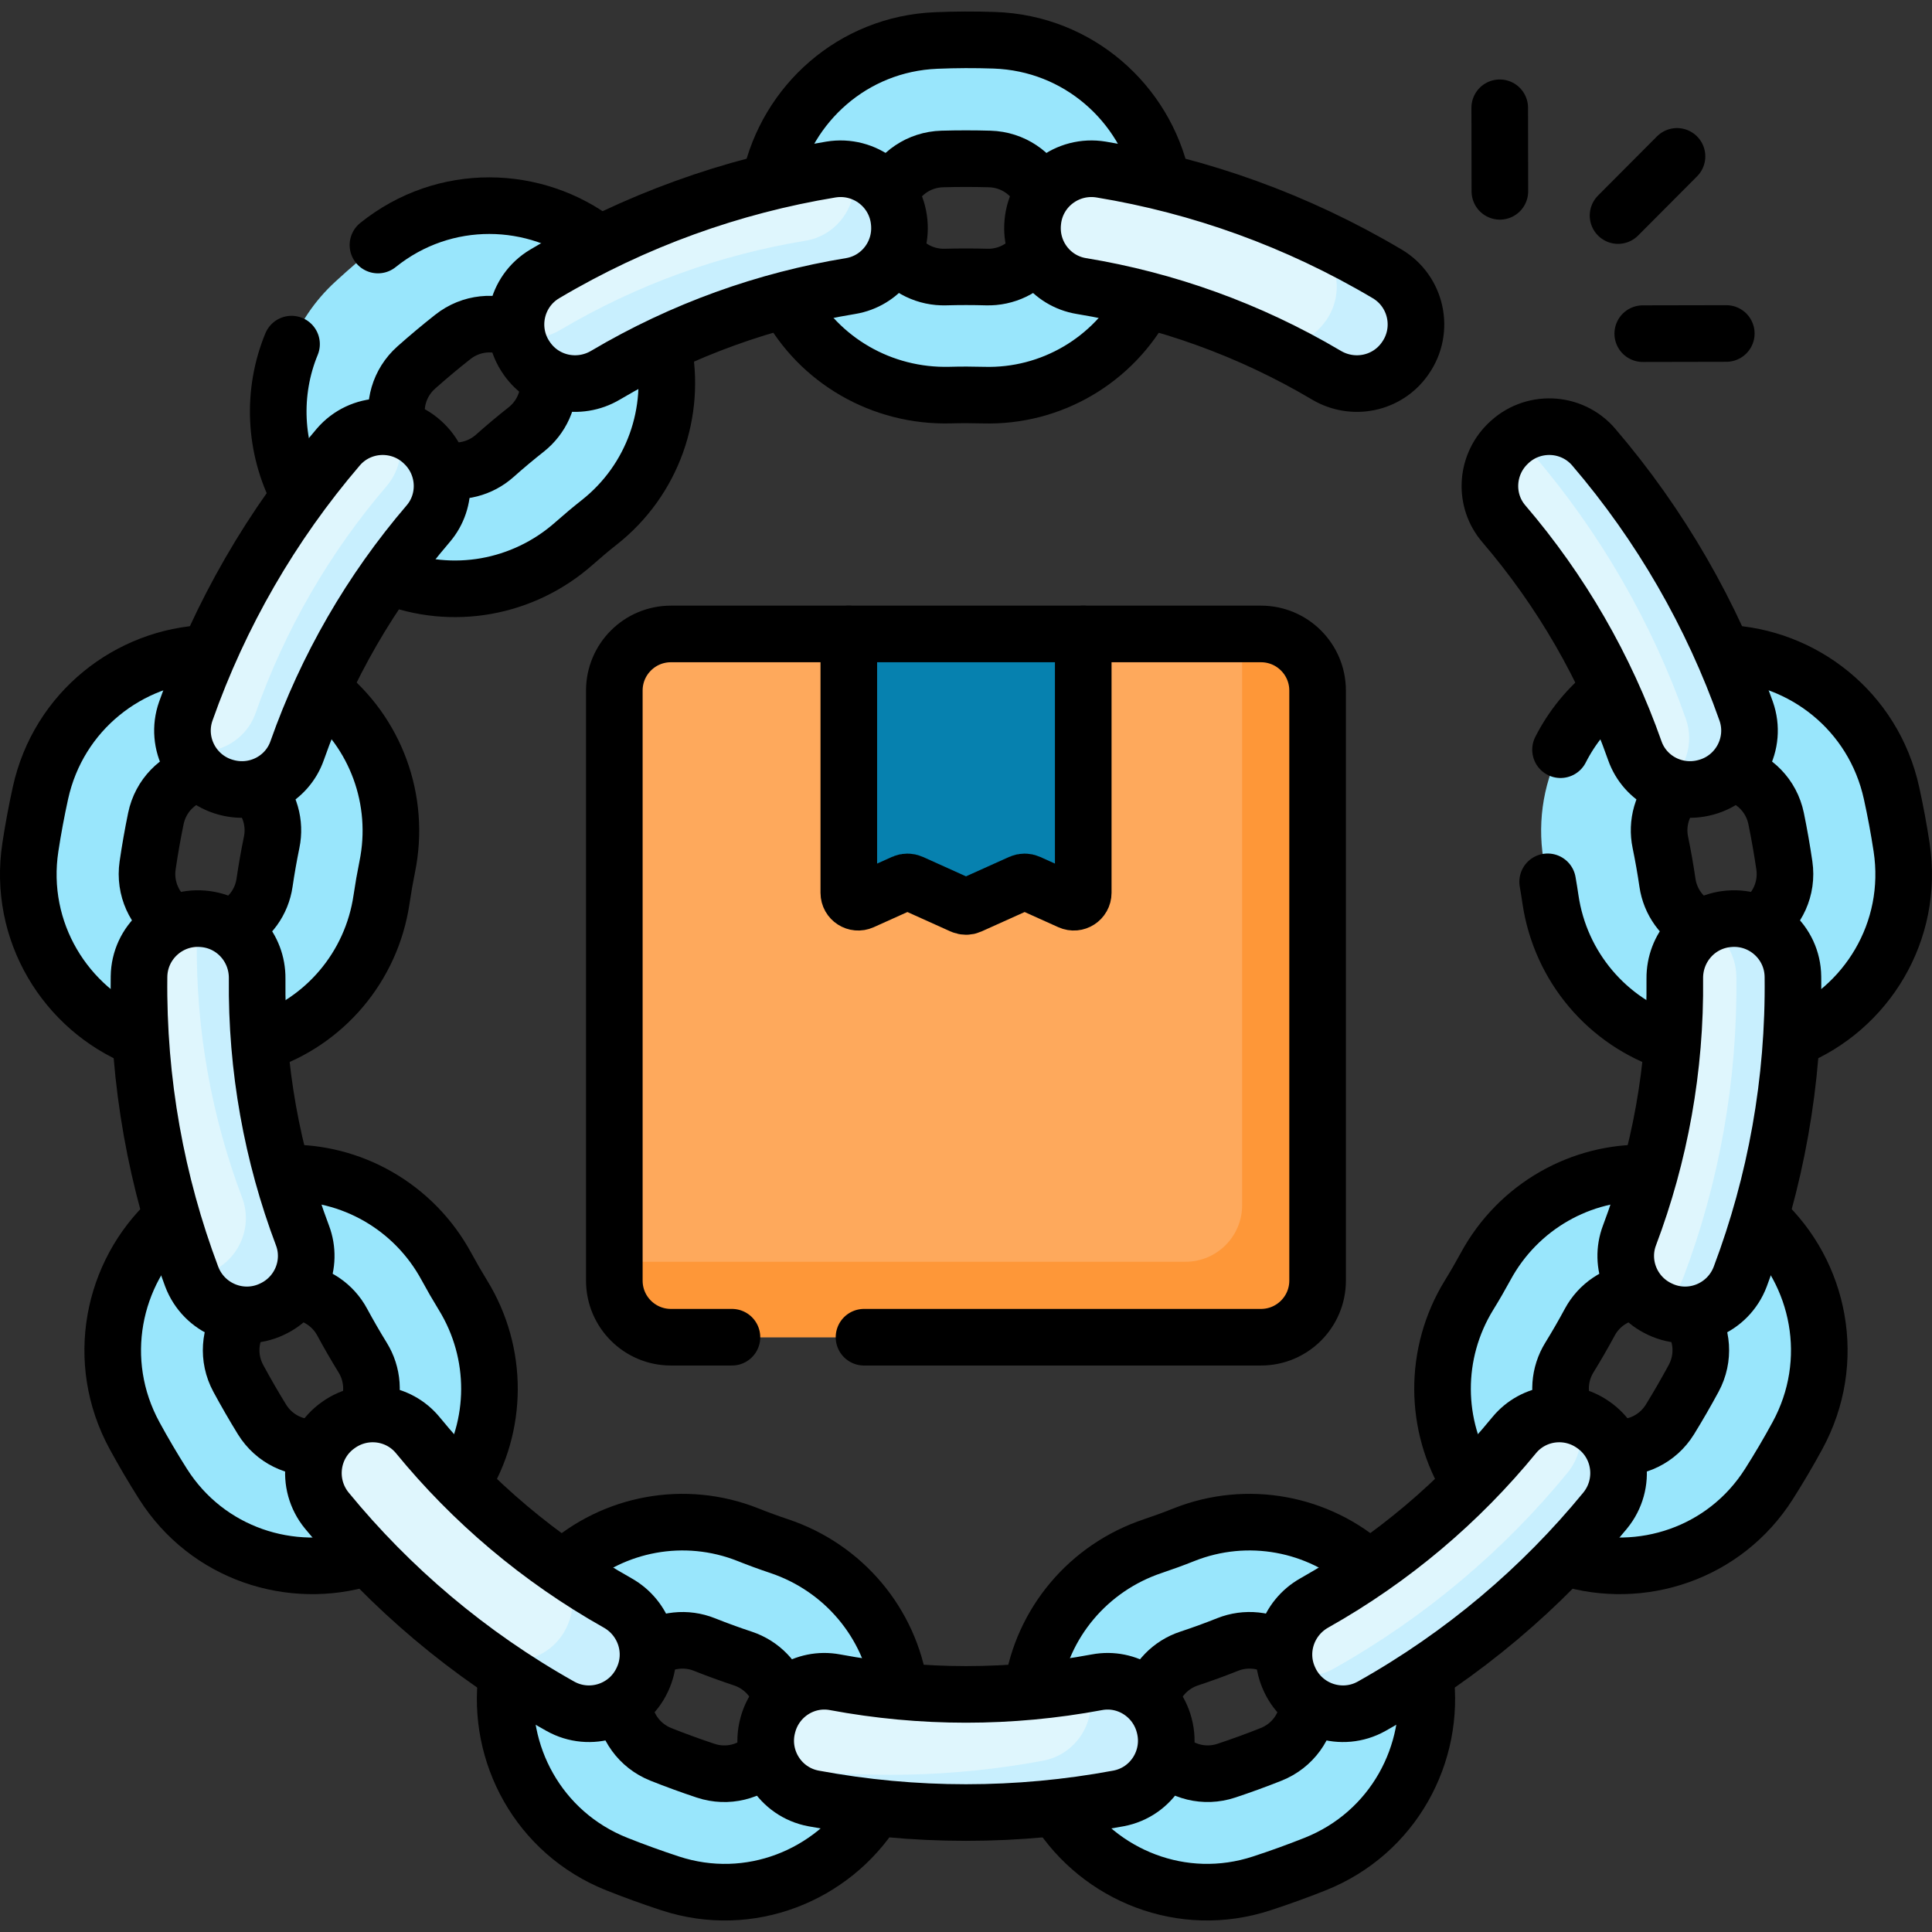 <svg width="70" height="70" viewBox="0 0 70 70" fill="none" xmlns="http://www.w3.org/2000/svg">
<rect x="0" y="0" width="70" height="70" fill="#333333" stroke="none"/>
<g clip-path="url(#clip0_2723_22245)">
<path d="M36.031 1.459C35.326 1.435 34.621 1.437 33.917 1.467C29.812 1.637 26.924 5.572 27.988 9.541L27.994 9.562C28.768 12.453 31.437 14.394 34.428 14.315C34.826 14.304 35.225 14.305 35.626 14.316C38.597 14.403 41.237 12.434 42.006 9.563L42.014 9.535C43.083 5.545 40.159 1.602 36.031 1.459ZM32.128 8.455C31.769 7.117 32.756 5.8 34.141 5.76C34.713 5.744 35.286 5.744 35.859 5.76C37.243 5.8 38.23 7.116 37.871 8.454C37.747 8.919 37.469 9.328 37.083 9.616C36.697 9.903 36.225 10.052 35.744 10.038C35.248 10.024 34.752 10.024 34.256 10.038C33.775 10.052 33.303 9.904 32.917 9.616C32.531 9.329 32.253 8.92 32.128 8.455ZM19.472 57.887L19.467 57.894C17.09 61.288 18.504 66.012 22.355 67.541C22.989 67.793 23.631 68.025 24.279 68.238C28.194 69.522 32.281 66.793 32.641 62.688L32.641 62.682C32.902 59.703 31.062 56.965 28.226 56.017C27.848 55.891 27.474 55.754 27.103 55.607C24.338 54.506 21.179 55.449 19.472 57.887ZM25.564 64.155C25.019 63.974 24.48 63.777 23.946 63.565C22.66 63.053 22.182 61.478 22.976 60.344C23.252 59.95 23.654 59.66 24.115 59.522C24.576 59.383 25.071 59.405 25.518 59.583C25.98 59.767 26.447 59.937 26.918 60.093C27.376 60.245 27.768 60.546 28.033 60.949C28.298 61.351 28.419 61.831 28.377 62.311V62.312C28.256 63.691 26.878 64.591 25.564 64.155ZM37.359 62.68C37.718 66.793 41.801 69.489 45.737 68.239C46.369 68.038 46.994 67.817 47.612 67.576C51.49 66.062 52.933 61.322 50.545 57.912L50.528 57.887C48.812 55.435 45.639 54.521 42.856 55.622C42.486 55.768 42.112 55.904 41.733 56.03C38.911 56.966 37.099 59.717 37.359 62.68ZM46.053 63.564C45.52 63.776 44.981 63.973 44.437 64.154C43.123 64.59 41.745 63.689 41.625 62.31V62.309C41.583 61.83 41.704 61.35 41.969 60.947C42.233 60.545 42.626 60.244 43.084 60.093C43.554 59.937 44.02 59.767 44.481 59.583C44.929 59.405 45.423 59.383 45.885 59.521C46.346 59.66 46.747 59.949 47.024 60.344C47.818 61.478 47.34 63.052 46.053 63.564ZM53.825 45.891C53.636 46.24 53.437 46.585 53.229 46.923C51.666 49.464 52.032 52.742 54.142 54.851C57.044 57.753 61.897 57.231 64.095 53.765C64.457 53.194 64.8 52.612 65.123 52.019C67.117 48.359 65.186 43.798 61.16 42.719L61.148 42.716C58.265 41.944 55.245 43.267 53.825 45.891ZM57.168 51.822C56.828 51.482 56.612 51.037 56.556 50.559C56.501 50.081 56.608 49.598 56.86 49.189C57.12 48.767 57.368 48.337 57.604 47.901C57.832 47.477 58.197 47.143 58.639 46.953C59.081 46.762 59.574 46.726 60.038 46.851C61.376 47.209 62.023 48.722 61.365 49.941C61.094 50.444 60.808 50.94 60.508 51.427C59.781 52.605 58.147 52.802 57.168 51.822ZM68.535 28.736C67.651 24.707 63.276 22.524 59.537 24.268C56.833 25.529 55.373 28.484 55.971 31.408C56.05 31.798 56.119 32.191 56.177 32.585C56.61 35.535 58.999 37.81 61.97 38.069L61.997 38.072C66.147 38.435 69.528 34.81 68.899 30.692C68.799 30.036 68.677 29.384 68.535 28.736ZM62.346 33.804C61.866 33.763 61.414 33.56 61.064 33.23C60.714 32.899 60.485 32.46 60.416 31.983C60.344 31.492 60.258 31.003 60.158 30.517C60.06 30.046 60.125 29.555 60.341 29.124C60.557 28.694 60.913 28.349 61.349 28.145C62.604 27.56 64.074 28.303 64.352 29.66C64.468 30.221 64.567 30.786 64.65 31.354C64.85 32.724 63.726 33.925 62.346 33.804ZM13.694 8.878C13.166 9.302 12.652 9.744 12.152 10.203C9.133 12.972 9.464 17.83 12.821 20.18C15.27 21.895 18.561 21.671 20.8 19.689C21.098 19.425 21.403 19.169 21.716 18.922C24.052 17.078 24.816 13.871 23.558 11.173L23.549 11.155C21.786 7.373 16.946 6.263 13.694 8.878ZM15.274 16.672C14.14 15.877 14.049 14.233 15.084 13.314C15.513 12.933 15.953 12.564 16.404 12.208C17.49 11.35 19.092 11.724 19.677 12.979C19.881 13.415 19.931 13.908 19.82 14.376C19.709 14.845 19.443 15.262 19.065 15.561C18.675 15.868 18.295 16.187 17.924 16.517C17.565 16.837 17.107 17.027 16.626 17.055C16.145 17.083 15.669 16.948 15.274 16.672ZM8.852 42.716L8.84 42.72C4.814 43.798 2.882 48.359 4.877 52.019C5.2 52.612 5.543 53.194 5.905 53.765C8.103 57.231 12.956 57.753 15.858 54.851C17.968 52.742 18.334 49.464 16.771 46.923C16.563 46.585 16.364 46.241 16.175 45.891C14.755 43.267 11.735 41.944 8.852 42.716ZM9.492 51.427C9.192 50.94 8.906 50.444 8.634 49.941C7.977 48.722 8.624 47.209 9.961 46.851C10.426 46.726 10.919 46.762 11.361 46.953C11.803 47.143 12.168 47.477 12.396 47.901C12.632 48.337 12.88 48.767 13.14 49.189C13.393 49.598 13.499 50.081 13.444 50.559C13.388 51.037 13.172 51.482 12.832 51.822C11.853 52.802 10.219 52.605 9.492 51.427ZM1.465 28.736C1.323 29.384 1.201 30.036 1.101 30.692C0.472 34.81 3.853 38.435 8.003 38.072L8.03 38.069C11.001 37.809 13.39 35.535 13.823 32.585C13.881 32.19 13.95 31.798 14.03 31.408C14.628 28.484 13.167 25.529 10.463 24.268C6.725 22.524 2.349 24.707 1.465 28.736ZM7.654 33.804C6.275 33.925 5.15 32.724 5.35 31.354C5.433 30.786 5.532 30.221 5.648 29.66C5.926 28.303 7.396 27.56 8.651 28.145C9.087 28.349 9.443 28.694 9.659 29.124C9.875 29.555 9.94 30.046 9.842 30.517C9.742 31.003 9.656 31.492 9.585 31.983C9.515 32.46 9.286 32.899 8.936 33.23C8.586 33.56 8.134 33.763 7.654 33.804Z" fill="#99E6FC"/>
<path d="M27.823 62.496L27.817 62.518C27.497 63.714 28.26 64.934 29.477 65.161C33.128 65.842 36.873 65.842 40.524 65.161C41.741 64.934 42.505 63.714 42.184 62.518L42.178 62.496C41.892 61.428 40.835 60.748 39.748 60.951C36.611 61.538 33.391 61.538 30.253 60.951C29.167 60.748 28.11 61.428 27.823 62.496Z" fill="#DFF6FD"/>
<path d="M42.183 62.518L42.177 62.495C41.891 61.428 40.834 60.748 39.748 60.951C39.635 60.972 39.522 60.992 39.408 61.012C39.421 61.05 39.432 61.089 39.443 61.128L39.449 61.151C39.77 62.347 39.006 63.567 37.789 63.794C34.544 64.399 31.222 64.467 27.955 63.995C28.237 64.58 28.784 65.032 29.477 65.161C33.127 65.842 36.873 65.842 40.523 65.161C41.741 64.934 42.504 63.714 42.183 62.518Z" fill="#C8EFFE"/>
<path d="M46.718 60.842L46.728 60.862C47.251 61.985 48.62 62.426 49.699 61.819C53.017 59.956 55.857 57.536 58.156 54.734C58.945 53.772 58.757 52.345 57.738 51.631L57.718 51.617C56.81 50.981 55.561 51.145 54.859 52.002C52.891 54.404 50.461 56.479 47.621 58.077C46.645 58.627 46.245 59.826 46.718 60.842Z" fill="#DFF6FD"/>
<path d="M57.739 51.631L57.719 51.617C57.551 51.499 57.367 51.406 57.172 51.341C57.284 51.683 57.308 52.048 57.241 52.403C57.174 52.757 57.019 53.088 56.79 53.366C54.491 56.169 51.651 58.589 48.334 60.452C48.077 60.597 47.793 60.686 47.5 60.715C47.207 60.744 46.911 60.711 46.631 60.619C46.656 60.694 46.686 60.768 46.72 60.841L46.729 60.862C47.253 61.984 48.621 62.426 49.701 61.819C53.018 59.956 55.858 57.536 58.157 54.733C58.946 53.772 58.758 52.344 57.739 51.631Z" fill="#C8EFFE"/>
<path d="M62.625 33.292C61.509 33.39 60.67 34.336 60.682 35.456C60.718 38.715 60.136 41.857 59.04 44.762C58.649 45.799 59.131 46.962 60.136 47.43L60.158 47.441C61.285 47.966 62.616 47.416 63.054 46.252C64.331 42.859 65.007 39.19 64.962 35.385C64.947 34.147 63.881 33.183 62.647 33.291L62.625 33.292Z" fill="#DFF6FD"/>
<path d="M64.963 35.385C64.948 34.147 63.882 33.183 62.648 33.291L62.625 33.292C62.336 33.317 62.055 33.402 61.799 33.54C62.451 33.896 62.902 34.583 62.912 35.385C62.957 39.19 62.281 42.859 61.004 46.251C60.824 46.731 60.478 47.13 60.029 47.377C60.064 47.395 60.1 47.413 60.136 47.43L60.158 47.441C61.286 47.966 62.616 47.415 63.054 46.252C64.332 42.859 65.008 39.19 64.963 35.385Z" fill="#C8EFFE"/>
<path d="M59.234 27.2C59.601 28.242 60.718 28.818 61.786 28.532L61.808 28.526C63.004 28.205 63.679 26.934 63.267 25.767C62.032 22.265 60.159 19.021 57.744 16.2C56.939 15.259 55.501 15.208 54.625 16.084L54.608 16.101C53.827 16.882 53.767 18.138 54.486 18.977C56.563 21.401 58.173 24.189 59.234 27.2Z" fill="#DFF6FD"/>
<path d="M63.267 25.767C62.032 22.265 60.159 19.021 57.744 16.2C56.994 15.324 55.694 15.22 54.812 15.917C55.099 16.045 55.353 16.235 55.556 16.473C57.971 19.295 59.844 22.538 61.08 26.04C61.394 26.931 61.075 27.883 60.375 28.426C60.82 28.62 61.317 28.658 61.786 28.532L61.808 28.526C63.004 28.205 63.679 26.934 63.267 25.767Z" fill="#C8EFFE"/>
<path d="M50.906 12.994L50.919 12.975C51.63 11.961 51.328 10.555 50.263 9.923C46.991 7.982 43.475 6.732 39.898 6.143C38.671 5.94 37.529 6.817 37.421 8.056L37.418 8.08C37.322 9.185 38.088 10.184 39.181 10.364C42.245 10.867 45.257 11.934 48.061 13.594C49.025 14.165 50.264 13.912 50.906 12.994Z" fill="#DFF6FD"/>
<path d="M50.262 9.924C49.022 9.188 47.731 8.543 46.399 7.993C46.733 8.175 47.063 8.362 47.391 8.556C48.456 9.188 48.758 10.594 48.047 11.609L48.034 11.627C47.57 12.29 46.795 12.606 46.037 12.516C46.727 12.845 47.402 13.205 48.06 13.595C49.024 14.165 50.263 13.912 50.905 12.994L50.918 12.976C51.629 11.961 51.327 10.556 50.262 9.924Z" fill="#C8EFFE"/>
<path d="M9.317 35.456C9.282 38.715 9.863 41.857 10.959 44.762C11.351 45.799 10.868 46.962 9.864 47.43L9.842 47.441C8.714 47.966 7.384 47.416 6.945 46.252C5.668 42.859 4.992 39.19 5.037 35.385C5.052 34.147 6.118 33.183 7.352 33.291L7.375 33.292C8.491 33.39 9.33 34.336 9.317 35.456Z" fill="#DFF6FD"/>
<path d="M10.96 44.762C9.864 41.857 9.282 38.715 9.318 35.456C9.33 34.336 8.491 33.39 7.375 33.292L7.353 33.291C7.231 33.28 7.109 33.279 6.988 33.289C7.085 33.545 7.134 33.816 7.13 34.089C7.095 37.347 7.676 40.49 8.773 43.395C9.164 44.432 8.681 45.595 7.677 46.063L7.655 46.073C7.433 46.177 7.195 46.242 6.951 46.264C7.394 47.419 8.719 47.964 9.842 47.441L9.864 47.43C10.869 46.962 11.351 45.799 10.96 44.762Z" fill="#C8EFFE"/>
<path d="M8.214 28.532L8.192 28.526C6.996 28.206 6.321 26.935 6.733 25.767C7.968 22.265 9.841 19.021 12.256 16.2C13.061 15.26 14.499 15.209 15.375 16.084L15.392 16.101C16.173 16.882 16.233 18.138 15.514 18.977C13.437 21.401 11.827 24.189 10.766 27.2C10.399 28.243 9.282 28.818 8.214 28.532Z" fill="#DFF6FD"/>
<path d="M15.391 16.101L15.375 16.084C15.103 15.811 14.762 15.618 14.389 15.524C14.637 16.218 14.517 17.018 14.01 17.61C11.933 20.034 10.323 22.822 9.262 25.833C8.898 26.869 7.792 27.444 6.73 27.17C6.955 27.81 7.481 28.336 8.191 28.526L8.214 28.532C9.281 28.818 10.399 28.242 10.766 27.2C11.827 24.189 13.437 21.401 15.514 18.977C16.233 18.138 16.173 16.882 15.391 16.101Z" fill="#C8EFFE"/>
<path d="M19.094 12.994L19.081 12.975C18.37 11.961 18.672 10.555 19.737 9.923C23.009 7.982 26.525 6.732 30.102 6.143C31.329 5.94 32.471 6.817 32.58 8.056L32.582 8.08C32.678 9.185 31.913 10.184 30.819 10.364C27.755 10.867 24.743 11.934 21.939 13.594C20.975 14.165 19.736 13.912 19.094 12.994Z" fill="#DFF6FD"/>
<path d="M32.584 8.081L32.582 8.056C32.497 7.094 31.79 6.351 30.903 6.161C30.921 6.244 30.933 6.329 30.941 6.416L30.943 6.44C31.04 7.544 30.274 8.544 29.18 8.723C26.116 9.226 23.104 10.294 20.3 11.954C19.833 12.232 19.278 12.323 18.746 12.21C18.806 12.485 18.921 12.745 19.083 12.976L19.096 12.994C19.738 13.912 20.977 14.165 21.941 13.594C24.745 11.934 27.757 10.867 30.821 10.364C31.915 10.184 32.681 9.185 32.584 8.081Z" fill="#C8EFFE"/>
<path d="M12.282 51.617L12.261 51.631C11.243 52.345 11.054 53.772 11.843 54.734C14.142 57.536 16.982 59.956 20.3 61.819C21.38 62.426 22.748 61.985 23.271 60.862L23.281 60.842C23.754 59.826 23.354 58.627 22.378 58.077C19.538 56.479 17.108 54.404 15.14 52.002C14.438 51.145 13.19 50.981 12.282 51.617Z" fill="#DFF6FD"/>
<path d="M22.376 58.077C21.686 57.688 21.013 57.268 20.362 56.817C20.78 57.421 20.875 58.219 20.545 58.927L20.535 58.948C20.012 60.07 18.644 60.511 17.564 59.905C17.186 59.693 16.813 59.473 16.445 59.245C17.661 60.201 18.949 61.062 20.298 61.819C21.378 62.425 22.746 61.984 23.27 60.862L23.279 60.841C23.753 59.826 23.353 58.626 22.376 58.077Z" fill="#C8EFFE"/>
<path d="M45.688 48.45H24.309C23.176 48.45 22.258 47.532 22.258 46.399V25.02C22.258 23.887 23.176 22.969 24.309 22.969H30.752L34.998 24.383L39.245 22.969H45.688C46.821 22.969 47.739 23.887 47.739 25.02V46.399C47.739 47.532 46.821 48.45 45.688 48.45Z" fill="#FEA95C"/>
<path d="M45.688 22.969H45.005V43.665C45.005 44.797 44.086 45.716 42.954 45.716H22.258V46.399C22.258 47.532 23.176 48.45 24.309 48.45H45.688C46.821 48.45 47.739 47.532 47.739 46.399V25.02C47.739 23.887 46.821 22.969 45.688 22.969Z" fill="#FE9738"/>
<path d="M39.248 22.969H30.754V32.348C30.754 32.596 31.01 32.761 31.236 32.659L32.737 31.983C32.781 31.963 32.829 31.953 32.877 31.953C32.926 31.953 32.974 31.963 33.018 31.983L34.86 32.813C34.904 32.833 34.952 32.844 35.001 32.844C35.049 32.844 35.097 32.833 35.141 32.813L36.984 31.983C37.028 31.963 37.076 31.953 37.124 31.953C37.173 31.953 37.221 31.963 37.265 31.983L38.766 32.659C38.992 32.761 39.248 32.596 39.248 32.348L39.248 22.969Z" fill="#0681AF"/>
<path d="M27.822 62.495L27.816 62.518C27.495 63.714 28.259 64.934 29.476 65.161C33.127 65.842 36.872 65.842 40.523 65.161C41.74 64.934 42.503 63.714 42.183 62.518L42.177 62.495C41.891 61.428 40.833 60.748 39.747 60.951C36.609 61.538 33.39 61.538 30.252 60.951C29.165 60.748 28.108 61.428 27.822 62.495ZM46.719 60.841L46.728 60.862C47.252 61.984 48.62 62.426 49.7 61.819C53.017 59.956 55.857 57.536 58.156 54.733C58.945 53.772 58.757 52.344 57.738 51.631L57.718 51.617C56.81 50.981 55.561 51.145 54.859 52.002C52.891 54.404 50.461 56.479 47.621 58.077C46.645 58.627 46.245 59.826 46.719 60.841ZM62.624 33.292C61.508 33.39 60.669 34.336 60.681 35.456C60.717 38.715 60.136 41.857 59.039 44.762C58.648 45.799 59.13 46.962 60.135 47.43L60.157 47.441C61.284 47.966 62.615 47.416 63.053 46.252C64.331 42.859 65.007 39.19 64.961 35.385C64.947 34.147 63.88 33.183 62.647 33.29L62.624 33.292ZM59.233 27.2C59.6 28.242 60.718 28.818 61.785 28.532L61.808 28.526C63.004 28.206 63.679 26.934 63.267 25.767C62.031 22.265 60.159 19.021 57.744 16.2C56.938 15.259 55.5 15.208 54.625 16.084L54.608 16.101C53.827 16.882 53.766 18.138 54.486 18.977C56.563 21.401 58.172 24.189 59.233 27.2ZM50.905 12.994L50.918 12.975C51.628 11.961 51.326 10.555 50.261 9.923C46.989 7.982 43.473 6.732 39.897 6.143C38.669 5.94 37.527 6.817 37.419 8.056L37.417 8.08C37.32 9.185 38.086 10.184 39.18 10.364C42.243 10.867 45.256 11.934 48.059 13.594C49.023 14.165 50.262 13.912 50.905 12.994ZM9.317 35.456C9.282 38.715 9.863 41.857 10.959 44.762C11.351 45.799 10.868 46.962 9.864 47.43L9.842 47.441C8.714 47.966 7.384 47.416 6.945 46.252C5.668 42.859 4.992 39.19 5.037 35.385C5.052 34.147 6.118 33.183 7.352 33.29L7.375 33.292C8.491 33.39 9.33 34.336 9.317 35.456ZM8.213 28.532L8.191 28.526C6.995 28.206 6.32 26.934 6.732 25.767C7.967 22.265 9.84 19.021 12.255 16.2C13.06 15.259 14.498 15.208 15.374 16.084L15.391 16.101C16.172 16.882 16.232 18.138 15.513 18.977C13.436 21.401 11.826 24.189 10.765 27.2C10.398 28.242 9.281 28.818 8.213 28.532ZM19.094 12.994L19.081 12.975C18.37 11.961 18.672 10.555 19.738 9.923C23.01 7.982 26.526 6.732 30.102 6.143C31.329 5.94 32.471 6.817 32.58 8.056L32.582 8.08C32.679 9.185 31.913 10.184 30.819 10.364C27.755 10.867 24.743 11.934 21.939 13.594C20.975 14.165 19.737 13.912 19.094 12.994ZM12.281 51.617L12.261 51.631C11.242 52.344 11.054 53.772 11.843 54.733C14.142 57.536 16.982 59.956 20.299 61.819C21.379 62.426 22.747 61.984 23.27 60.862L23.28 60.841C23.753 59.826 23.354 58.627 22.377 58.077C19.538 56.479 17.107 54.404 15.14 52.002C14.437 51.145 13.189 50.981 12.281 51.617Z" stroke="black" stroke-width="2.051" stroke-miterlimit="10" stroke-linecap="round" stroke-linejoin="round"/>
<path d="M14.137 20.888C16.361 21.768 18.943 21.334 20.801 19.689C21.099 19.425 21.404 19.169 21.717 18.922C23.658 17.39 24.513 14.916 24.026 12.576M19.875 13.76C19.895 14.103 19.832 14.446 19.691 14.76C19.55 15.073 19.335 15.348 19.066 15.561C18.676 15.868 18.296 16.187 17.925 16.517C17.669 16.745 17.363 16.908 17.031 16.992C16.699 17.077 16.352 17.081 16.018 17.003M37.523 9.176C37.318 9.452 37.049 9.675 36.74 9.825C36.43 9.975 36.089 10.048 35.745 10.038C35.249 10.024 34.752 10.024 34.256 10.038C33.913 10.048 33.572 9.975 33.263 9.826C32.953 9.676 32.685 9.454 32.479 9.178M28.541 10.939C29.678 13.05 31.942 14.381 34.429 14.315C34.827 14.304 35.226 14.305 35.627 14.316C38.1 14.389 40.344 13.036 41.47 10.925M10.751 46.791C11.095 46.829 11.424 46.95 11.711 47.143C11.997 47.336 12.233 47.596 12.397 47.901C12.633 48.337 12.881 48.767 13.141 49.189C13.322 49.482 13.429 49.815 13.454 50.159C13.478 50.502 13.419 50.847 13.282 51.163M16.774 53.696C18.037 51.66 18.072 49.037 16.772 46.923C16.564 46.584 16.365 46.24 16.176 45.891C14.995 43.709 12.708 42.426 10.314 42.5M9.471 37.775C11.749 37.027 13.464 35.04 13.824 32.584C13.882 32.19 13.951 31.797 14.03 31.407C14.527 28.979 13.604 26.529 11.727 25.046M9.294 28.605C9.533 28.855 9.708 29.16 9.804 29.494C9.9 29.826 9.913 30.178 9.843 30.517C9.743 31.003 9.657 31.492 9.585 31.983C9.535 32.326 9.403 32.651 9.2 32.931C8.996 33.211 8.728 33.437 8.418 33.591M23.541 59.792C23.829 59.6 24.159 59.48 24.504 59.444C24.849 59.407 25.197 59.455 25.519 59.583C25.981 59.767 26.448 59.937 26.919 60.093C27.246 60.202 27.543 60.388 27.782 60.635C28.022 60.882 28.199 61.184 28.297 61.514M32.596 61.179C32.242 58.817 30.576 56.802 28.226 56.017C27.848 55.891 27.474 55.754 27.104 55.606C24.804 54.691 22.232 55.189 20.449 56.786M42.088 6.497C41.481 3.751 39.086 1.565 36.032 1.459C35.327 1.435 34.622 1.437 33.918 1.467C30.887 1.592 28.52 3.771 27.916 6.499" stroke="black" stroke-width="2.051" stroke-miterlimit="10" stroke-linecap="round" stroke-linejoin="round"/>
<path d="M32.263 6.98C32.595 6.287 33.293 5.784 34.14 5.76C34.712 5.744 35.285 5.744 35.858 5.76C36.7 5.784 37.395 6.281 37.73 6.968M18.357 60.736C17.991 63.532 19.506 66.41 22.354 67.541C22.988 67.793 23.63 68.025 24.278 68.238C27.169 69.186 30.154 67.946 31.663 65.579" stroke="black" stroke-width="2.051" stroke-miterlimit="10" stroke-linecap="round" stroke-linejoin="round"/>
<path d="M27.737 63.659C27.188 64.191 26.364 64.421 25.564 64.155C25.019 63.974 24.48 63.777 23.946 63.565C23.154 63.249 22.669 62.532 22.598 61.762M7.493 23.668C4.687 23.783 2.119 25.753 1.465 28.736C1.323 29.384 1.201 30.036 1.101 30.692C0.632 33.759 2.388 36.552 5.028 37.628" stroke="black" stroke-width="2.051" stroke-miterlimit="10" stroke-linecap="round" stroke-linejoin="round"/>
<path d="M6.244 33.428C5.608 32.983 5.226 32.201 5.349 31.354C5.432 30.786 5.531 30.221 5.647 29.66C5.819 28.824 6.442 28.221 7.19 28.018M56.541 27.163C56.959 26.34 57.55 25.618 58.273 25.046M60.529 37.775C58.252 37.027 56.536 35.04 56.176 32.584C56.145 32.372 56.111 32.161 56.074 31.95M60.707 28.605C60.467 28.855 60.292 29.16 60.196 29.493C60.1 29.826 60.087 30.178 60.157 30.517C60.257 31.002 60.343 31.49 60.415 31.983C60.465 32.326 60.597 32.651 60.8 32.931C61.004 33.211 61.272 33.437 61.582 33.591M62.506 23.668C65.312 23.783 67.88 25.753 68.534 28.736C68.677 29.384 68.798 30.036 68.898 30.692C69.367 33.759 67.612 36.552 64.971 37.628" stroke="black" stroke-width="2.051" stroke-miterlimit="10" stroke-linecap="round" stroke-linejoin="round"/>
<path d="M63.755 33.429C64.391 32.983 64.774 32.201 64.65 31.354C64.567 30.786 64.468 30.221 64.353 29.66C64.181 28.824 63.557 28.221 62.81 28.018M10.563 12.468C9.84 14.221 9.936 16.223 10.812 17.899M21.654 8.782C19.399 7.048 16.109 6.936 13.694 8.878M14.427 15.444C14.241 14.702 14.454 13.874 15.084 13.314C15.513 12.933 15.953 12.564 16.404 12.209C17.07 11.682 17.93 11.619 18.63 11.938M6.146 44.2C4.073 46.12 3.403 49.315 4.877 52.019C5.2 52.612 5.543 53.194 5.905 53.765C7.516 56.306 10.554 57.264 13.204 56.452" stroke="black" stroke-width="2.051" stroke-miterlimit="10" stroke-linecap="round" stroke-linejoin="round"/>
<path d="M11.485 52.443C10.72 52.501 9.936 52.147 9.492 51.427C9.192 50.94 8.906 50.444 8.634 49.941C8.232 49.196 8.318 48.341 8.751 47.707M59.249 46.791C58.906 46.829 58.577 46.95 58.29 47.143C58.003 47.336 57.768 47.596 57.603 47.9C57.368 48.337 57.12 48.766 56.86 49.188C56.679 49.482 56.572 49.815 56.547 50.158C56.523 50.502 56.582 50.847 56.719 51.163M53.226 53.696C51.963 51.659 51.928 49.036 53.228 46.922C53.437 46.584 53.635 46.24 53.825 45.891C55.005 43.709 57.293 42.426 59.687 42.5M46.46 59.792C46.172 59.599 45.841 59.48 45.497 59.443C45.152 59.407 44.803 59.455 44.481 59.583C44.02 59.767 43.553 59.937 43.081 60.093C42.754 60.201 42.458 60.387 42.218 60.635C41.978 60.882 41.802 61.184 41.703 61.514M37.404 61.179C37.758 58.816 39.424 56.802 41.774 56.017C42.152 55.89 42.526 55.754 42.896 55.606C45.197 54.691 47.769 55.189 49.552 56.785M51.642 60.736C52.008 63.531 50.493 66.41 47.645 67.541C47.011 67.793 46.369 68.025 45.721 68.237C42.83 69.186 39.845 67.946 38.336 65.579" stroke="black" stroke-width="2.051" stroke-miterlimit="10" stroke-linecap="round" stroke-linejoin="round"/>
<path d="M42.264 63.659C42.813 64.19 43.636 64.42 44.436 64.154C44.981 63.973 45.521 63.776 46.054 63.564C46.846 63.249 47.332 62.532 47.403 61.762M63.854 44.199C65.928 46.119 66.597 49.315 65.123 52.018C64.8 52.612 64.457 53.194 64.095 53.764C62.484 56.305 59.447 57.264 56.796 56.452" stroke="black" stroke-width="2.051" stroke-miterlimit="10" stroke-linecap="round" stroke-linejoin="round"/>
<path d="M58.513 52.443C59.279 52.501 60.062 52.147 60.506 51.427C60.806 50.94 61.092 50.444 61.364 49.941C61.766 49.196 61.68 48.341 61.248 47.707M26.52 48.45H24.309C23.176 48.45 22.258 47.532 22.258 46.399V25.02C22.258 23.887 23.176 22.969 24.309 22.969H30.752M39.245 22.969H45.688C46.82 22.969 47.739 23.887 47.739 25.02V46.399C47.739 47.532 46.82 48.45 45.688 48.45H31.305" stroke="black" stroke-width="2.051" stroke-miterlimit="10" stroke-linecap="round" stroke-linejoin="round"/>
<path d="M58.625 7.81L60.761 5.666M59.52 12.089L62.547 12.083M54.343 6.932L54.338 3.905M39.248 22.969H30.754V32.348C30.754 32.596 31.01 32.761 31.236 32.659L32.737 31.983C32.781 31.963 32.829 31.953 32.877 31.953C32.926 31.953 32.974 31.963 33.018 31.983L34.86 32.813C34.904 32.833 34.952 32.843 35.001 32.843C35.049 32.843 35.097 32.833 35.141 32.813L36.984 31.983C37.028 31.963 37.076 31.953 37.124 31.953C37.173 31.953 37.221 31.963 37.265 31.983L38.766 32.659C38.992 32.761 39.248 32.596 39.248 32.348L39.248 22.969Z" stroke="black" stroke-width="2.051" stroke-miterlimit="10" stroke-linecap="round" stroke-linejoin="round"/>
</g>
<defs>
<clipPath id="clip0_2723_22245">
<rect width="70" height="70" fill="white"/>
</clipPath>
</defs>
</svg>
